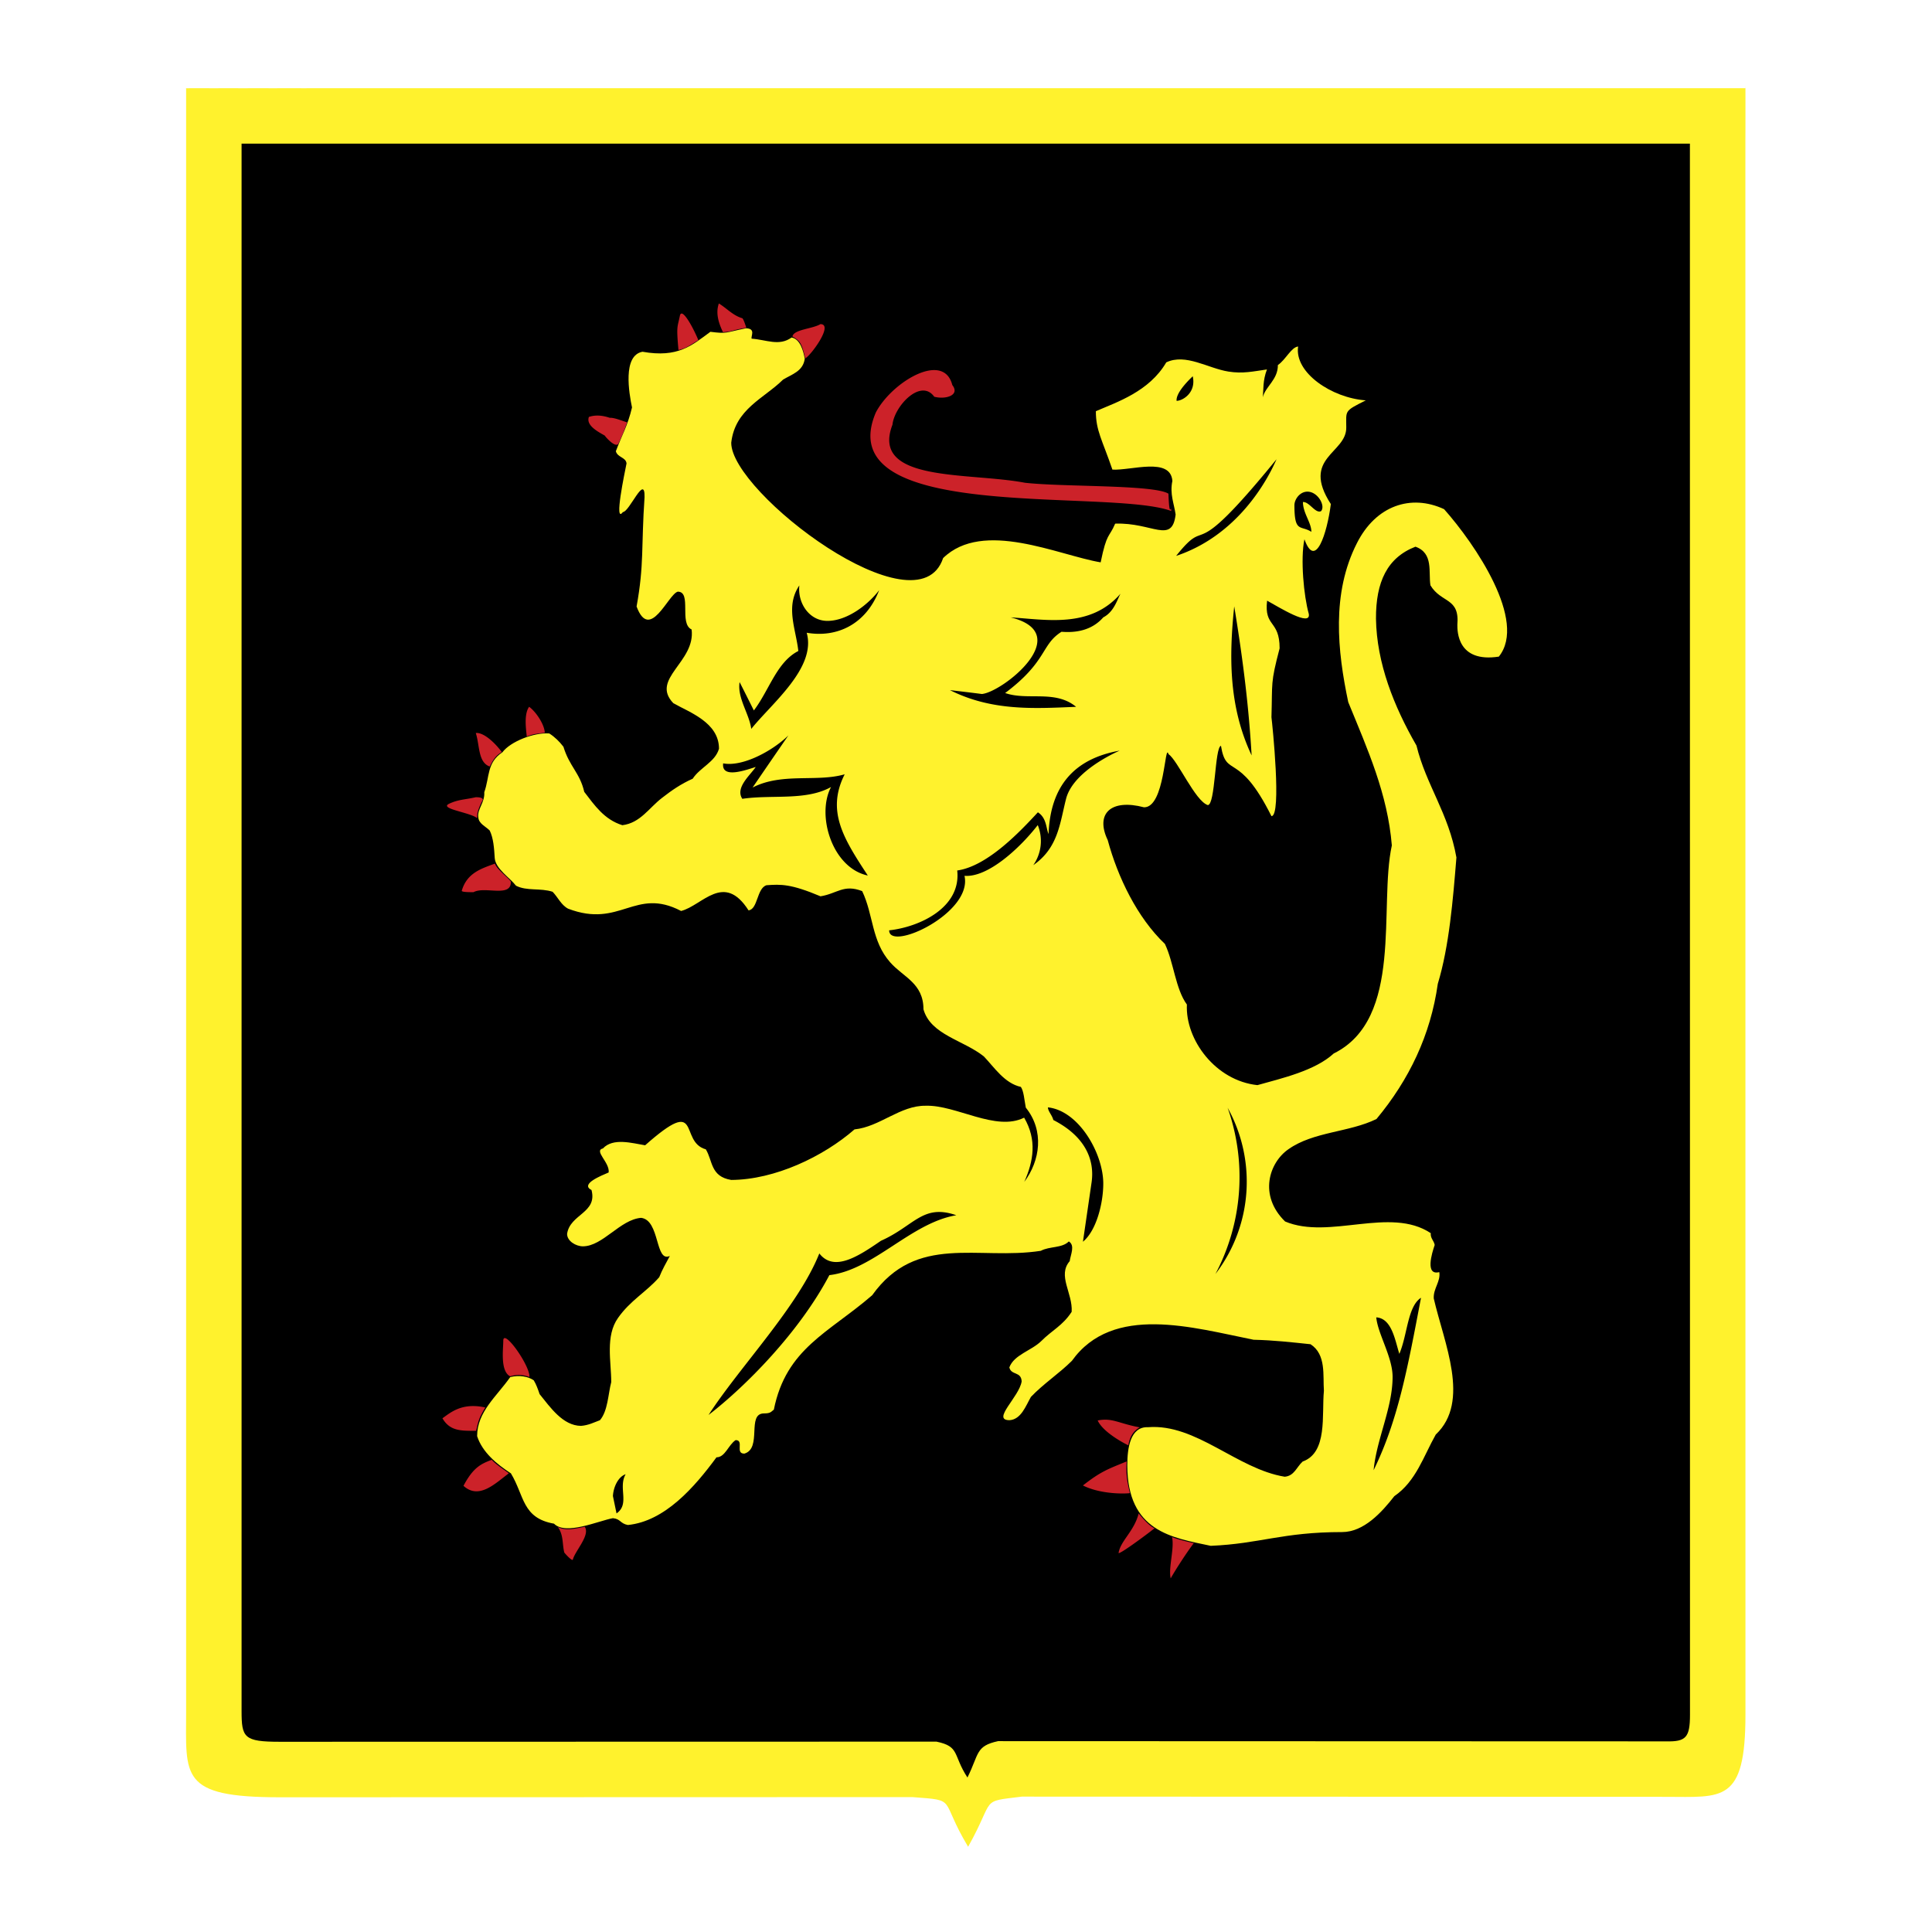<svg xmlns="http://www.w3.org/2000/svg" width="2500" height="2500" viewBox="0 0 192.756 192.756"><g fill-rule="evenodd" clip-rule="evenodd"><path fill="#fff" d="M0 0h192.756v192.756H0V0z"/><path d="M101.947 179.25c-4.273.531-2.588.058-5.358 5.002-2.926-4.88-.958-4.606-5.553-4.954l-63.126.017c-10.038 0-9.34-2.104-9.34-8.61V8.802c31.203.053-3.065 0 0 0h155.566c.135 18.837 0-3.062 0 0 0 53.43.008 109.321.008 162.271 0 8.861-2.316 8.198-7.955 8.198l-64.242-.021z" fill="#fff22d"/><path d="M99.58 173.714c-2.264.488-1.881 1.265-3.058 3.628-1.479-2.271-.729-3.087-3.088-3.579l-65.523.014c-3.577 0-3.809-.419-3.809-3.072V14.329h144.5c0 50.5.008 106.219.008 156.745 0 2.284-.412 2.703-2.367 2.662l-66.663-.022z"/><path d="M47.502 142.752c-1.49 0-2.605.046-3.36-1.25.816-.576 1.949-1.595 4.278-1.077-.711 1.168-.698 1.453-.918 2.327zM52.554 73.478c-.053-.628-.312-2.201.237-2.96.677.486 1.53 1.752 1.563 2.591-1.202.141-1.127.141-1.8.369zM50.964 87.952c.07 1.647-2.574.44-3.716 1.058-.15 0-1.178.023-1.178-.134.519-1.815 2.012-2.229 3.313-2.715.171.569 1.308 1.379 1.581 1.791zM119.111 153.955c-.738.958-1.867 2.723-2.311 3.519-.248-1.04.395-3.022.131-4.129.233.127 1.292.433 2.18.61zM115.195 152.471c-.832.668-3.594 2.701-3.594 2.464.203-1.226 1.553-2.152 2.004-3.94.366.44 1.059 1.268 1.59 1.476zM58.339 152.33c.581.83-.997 2.433-1.19 3.294-.142.089-.755-.602-.848-.725-.22-.865-.062-1.761-.649-2.548.886.436 1.958.098 2.687-.021zM72.133 33.142c-.46-.958-.742-1.923-.413-2.864.791.475 1.392 1.195 2.342 1.473.14.11.329.759.4.948-1.702.289-1.213.361-2.329.443zM69.673 33.937c-1.01.625-1.305.84-1.982.984-.223-2.486-.101-2.208.15-3.456.224-.826 1.38 1.348 1.832 2.472zM81.854 32.339c1.367 0-1.006 3.192-1.516 3.413-.364-1.564-.522-1.731-1.278-2.179.132-.712 2.021-.76 2.794-1.234zM95.011 38.414c.8 1.023-.664 1.468-1.801 1.168-1.336-1.863-3.972.917-4.169 2.794-2.227 5.79 7.607 4.713 13.222 5.79 3.854.431 12.85.175 14.312 1.089.1 2.689.277.966.277 1.727-6.23-2.306-34.212 1.327-29.473-9.822 1.575-3.032 6.763-6.168 7.632-2.746zM62.57 42.135a18.845 18.845 0 0 1-.874 2.138c-.273.414-1.155-.522-1.367-.821-.798-.443-1.866-1.045-1.576-1.854.642-.216 1.339-.167 2.081.088.483-.03 1.256.317 1.736.449zM50.063 75.033c-.611.364-.843.738-1.2 1.444-1.178-.417-.993-2.104-1.393-3.343.783-.092 1.94 1.002 2.593 1.899zM47.463 79.54c.228 0 .711.009.711.25-.515.984-.589 1.441-.558 1.841-.72-.584-3.835-.939-2.815-1.437.94-.444 1.58-.404 2.662-.654zM52.822 137.382c-.51-.178-1.12-.309-1.928-.067-1.002-.526-.682-2.701-.682-3.549 0-1.288 2.68 2.478 2.61 3.616zM113.711 142.41c-.637.356-.992.924-1.137 1.793-.721-.352-2.57-1.398-3.059-2.483 1.469-.289 2.057.291 4.196.69zM49.065 145.645c.308.407 1.583 1.229 1.697 1.348-1.41 1.068-2.992 2.637-4.521 1.248.967-1.823 1.732-2.189 2.824-2.596zM112.406 145.807c-.078 1.388.059 2.024.326 3.166-1.1.105-3.225-.021-4.688-.769 1.784-1.392 2.417-1.601 4.362-2.397z" fill="#cc2229"/><path d="M133.344 39.96c.408.14.83.281 1.246.422-.908.527-1.146 1.164-2.08 1.884.306-.651.865-1.498.834-2.306z"/><path d="M102.344 110.505c-.15-.781-.203-1.643-.492-2.064-1.621-.359-2.629-1.92-3.691-3.041-2.05-1.638-5.301-2.147-6.027-4.7 0-2.617-2.021-3.206-3.321-4.69-1.879-2.122-1.652-4.717-2.794-7.104-1.853-.716-2.481.247-4.155.519-2.961-1.248-3.949-1.208-5.39-1.106-.979.307-.853 2.407-1.793 2.507-2.464-3.857-4.599-.483-6.726.062-4.616-2.411-6.058 1.765-11.275-.229-.69-.359-1.02-1.145-1.547-1.686-1.216-.4-2.557-.048-3.651-.606-.606-.795-2.042-1.688-2.122-2.755-.061-.992-.127-1.972-.5-2.75-.4-.405-1.089-.677-1.138-1.309-.136-.808.668-1.48.594-2.513.548-1.537.237-2.947 1.813-3.989.805-1.072 3.151-1.99 4.671-1.875.544.345 1.01.803 1.413 1.327.608 1.99 1.635 2.586 2.078 4.502 1.032 1.344 1.995 2.763 3.8 3.325 1.798-.22 2.667-1.74 3.963-2.728.927-.725 1.889-1.393 3.058-1.911.721-1.12 2.244-1.657 2.622-2.993 0-2.617-2.952-3.632-4.552-4.537-2.332-2.433 2.229-4.107 1.82-7.358-1.283-.589.048-3.773-1.379-3.773-.958.247-2.785 5.047-4.111 1.48.769-4.221.452-5.921.795-10.916.048-2.375-1.516 1.494-2.162 1.494-.913 1.238.177-3.91.364-4.854-.065-.624-.896-.581-1.066-1.213.585-1.568 1.19-2.56 1.612-4.37-.29-1.406-.963-5.188 1.046-5.557 3.549.628 4.916-.625 6.774-1.99 1.717.215 1.422.079 3.548-.352 1.028.031.462.809.57 1.037 1.451.101 2.742.783 3.981-.114.874.146 1.177 1.367 1.317 2.109-.163 1.265-1.286 1.555-2.165 2.091-1.925 1.898-4.784 2.926-5.171 6.295-.031 4.963 18.609 19.119 21.14 11.51 3.988-3.875 11.477-.29 15.717.426.621-3.031.832-2.411 1.449-3.862 3.717-.135 5.672 2.078 6.031-.908-.158-1.112-.596-2.035-.324-3.357-.186-2.403-4.104-1.02-5.982-1.125-1.033-3.008-1.652-3.891-1.652-5.828 2.064-.897 5.32-1.951 7.025-4.873 1.943-.922 4.168.599 6.201.919 1.438.232 2.504-.023 3.844-.212-.43 1.121-.334 2.009-.412 2.773.258-1.076 1.51-1.739 1.502-3.211.773-.522 1.34-1.793 2.02-1.849-.391 2.596 3.336 5.131 6.752 5.372-2.199 1.099-1.949.998-1.949 2.698.039 2.61-4.551 2.991-1.539 7.648-.375 2.926-1.541 6.584-2.635 3.51-.412 1.959-.066 5.675.436 7.45.229 1.331-2.934-.645-4.16-1.322-.316 2.688 1.248 1.876 1.248 4.757-.932 3.558-.707 3.338-.814 6.872.084.645 1.041 9.87 0 9.87-3.293-6.584-4.502-3.704-5.037-7.02-.629.15-.549 5.917-1.318 5.917-1.262-.422-2.979-4.428-3.918-5.091-.383-1.252-.344 5.341-2.443 5.311-3.289-.869-4.889.615-3.619 3.277.998 3.69 2.939 7.727 5.707 10.358.896 1.894 1.045 4.468 2.191 6.044-.17 3.511 2.859 7.6 7.037 8.04 2.455-.689 5.742-1.437 7.613-3.158 7.006-3.462 4.471-14.682 5.797-20.757-.426-5.153-2.393-9.52-4.348-14.295-1.084-5.122-1.686-10.863.869-15.872 1.881-3.729 5.377-4.923 8.693-3.381 3.09 3.479 8.32 11.163 5.461 14.711-4.15.637-4.139-2.557-4.139-3.168.242-2.758-1.584-2.13-2.684-3.943-.215-1.31.33-3.211-1.496-3.857-2.812 1.089-3.955 3.51-3.938 7.19.07 4.429 1.791 8.751 4.041 12.652.953 3.927 3.203 6.738 3.984 11.167-.342 4.221-.721 8.859-1.857 12.602-.721 5.114-2.852 9.559-6.119 13.49-2.732 1.341-6.285 1.25-8.777 3.01-1.928 1.327-3.01 4.609-.338 7.214 4.41 1.858 10.477-1.534 14.531 1.164-.049.51.311.733.393 1.178-.287.843-.973 3.075.459 2.71.15.936-.609 1.634-.553 2.623 1.02 4.441 3.699 10.283.201 13.583-1.221 2.155-1.963 4.659-4.133 6.145-1.262 1.621-3.049 3.584-5.211 3.584-5.965 0-8.209 1.169-13.107 1.372-3.861-.818-8.324-1.41-8.324-8.045 0-1.695.289-3.869 2.074-3.79 4.791-.378 8.873 4.168 13.631 4.941.957-.083 1.164-.943 1.791-1.516 2.51-.9 1.889-4.63 2.119-7.059-.111-1.511.248-3.62-1.332-4.643-1.85-.194-3.646-.4-5.682-.448-6.039-1.204-14.039-3.607-18.127 2.1-1.283 1.277-2.844 2.292-4.09 3.602-.51.891-.98 2.254-2.137 2.323-1.826 0 .975-2.323 1.213-3.87-.049-1.018-1.045-.584-1.229-1.396.473-1.27 2.199-1.662 3.184-2.627 1.068-1.077 2.135-1.53 3.035-2.921.113-1.873-1.441-3.613-.197-5.053.084-.642.562-1.573-.088-1.968-.682.689-1.92.465-2.791.936-6.271.971-12.395-1.762-16.828 4.433-4.336 3.752-8.584 5.297-9.81 11.412-.294.22-.312.378-.997.378-1.74.018-.141 3.488-1.946 4.011-.962 0 .017-1.349-.87-1.349-.734.487-1.041 1.718-1.911 1.718-2.202 2.995-5.162 6.388-8.844 6.752-.771-.146-.711-.602-1.488-.681-1.428.259-4.709 1.743-5.878.549-3.189-.562-2.94-2.768-4.3-5.021-1.379-.893-2.847-2.091-3.371-3.711 0-2.431 1.947-3.958 3.304-5.893.927-.228 1.814-.048 2.346.321.246.404.417.883.584 1.379 1.071 1.326 2.323 3.146 4.128 3.168.766-.062 1.297-.348 1.894-.567.791-.935.809-2.577 1.125-3.799 0-2.065-.603-4.592.675-6.401 1.23-1.756 2.835-2.601 4.113-4.066.297-.761.697-1.434 1.059-2.123-1.485.703-.967-3.58-2.869-3.8-2.095.172-3.804 2.825-5.799 2.842-.711 0-1.595-.531-1.582-1.251.299-1.977 3.041-2.07 2.435-4.366-1.169-.594.975-1.433 1.712-1.753.128-.993-1.516-2.17-.57-2.399 1.01-1.085 2.912-.526 4.208-.312 5.777-5.113 3.313-.355 6.055.404.702 1.147.453 2.711 2.534 3.054 4.353-.021 9.19-2.329 12.3-5.043 2.531-.256 4.561-2.403 7.116-2.36 3.014-.096 6.989 2.605 9.809 1.188 1.293 2.227.941 4.317.014 6.409 1.582-2.114 2.018-5.097.151-7.412z" fill="#fff22d"/><path d="M82.553 61.946c1.98 0 4.076-1.634 5.162-3.065-1.319 3.421-4.219 4.77-7.231 4.248.989 3.51-3.498 7.049-5.53 9.594-.211-1.542-1.41-3.076-1.164-4.671.474.927.953 1.89 1.423 2.83 1.537-2.021 2.279-4.828 4.437-5.931-.247-2.218-1.317-4.449.101-6.542-.189 1.779 1.001 3.537 2.802 3.537zM111.797 59.228c-.326.575-.646 1.813-1.723 2.367-1.178 1.345-2.811 1.546-4.164 1.437-2.066 1.297-1.398 2.94-5.627 6.111 2.258.787 4.98-.351 7.08 1.376-4.273.185-8.42.426-12.589-1.666 1.046.124 2.139.251 3.189.388 2.064-.185 9.441-6.015 2.869-7.645 3.541.218 7.941 1.123 10.965-2.368zM103.09 86.318a4.203 4.203 0 0 0 .447-3.999c-1.742 2.25-4.953 5.25-7.309 5.062.834 3.725-7.517 7.59-7.517 5.438 3.041-.33 7.2-2.271 6.791-5.97 3.062-.431 6.378-4.006 8.048-5.804.871.554.812 1.578 1.064 2.167.184-4.832 2.6-7.521 7.092-8.32-1.443.641-4.738 2.428-5.344 4.806-.628 2.456-.782 4.889-3.272 6.62zM78.657 73.372a1706.396 1706.396 0 0 0-3.572 5.201c2.948-1.516 6.396-.51 9.19-1.322-1.863 3.681-.092 6.443 2.306 10.1-3.562-.757-5.148-6.027-3.668-8.831-2.5 1.398-5.907.738-8.851 1.178-.729-1.099.75-2.315 1.339-3.176-.922.276-3.449 1.234-3.251-.361 1.912.369 4.886-1.207 6.507-2.789zM81.744 125.055c1.458 1.875 3.857.316 6.146-1.261 3.343-1.485 4.164-3.717 7.521-2.549-4.53.757-8.242 5.457-12.665 5.975-2.983 5.663-8.315 11.069-12.055 13.952 3.159-4.868 8.958-10.842 11.053-16.117zM61.511 150.994l-.36-1.731c.048-.9.522-1.923 1.27-2.179-.778 1.341.448 2.974-.91 3.91zM137.311 131.434c1.549.101 1.867 2.261 2.301 3.64.814-1.892.814-4.727 2.162-5.596-1.348 7.086-2.293 12.212-4.727 17.203.291-3.105 1.893-6.208 1.893-9.313-.001-1.976-1.485-4.306-1.629-5.934zM110.074 118.083c0 1.946-.678 4.695-2.029 5.804l.844-5.795c.422-2.593-.857-4.846-3.797-6.348-.117-.479-.539-.878-.539-1.262 3.092.335 5.521 4.61 5.521 7.601zM121.264 127.109a20.688 20.688 0 0 0 1.217-16.586c2.841 5.108 2.568 11.64-1.217 16.586zM117.389 39.991c-.07-.713.912-1.784 1.611-2.452.365 1.634-1.006 2.452-1.611 2.452zM130.443 49.052c1.037 0 1.828 1.419 1.357 1.947-.57.263-1.168-.958-1.805-.91 0 1.112.84 2.04.84 2.971-1.072-.687-1.691.139-1.691-2.65.001-.597.545-1.358 1.299-1.358zM117.344 55.462c3.498-4.384.967 1.468 10.016-9.646-.958 2.213-3.944 7.618-10.016 9.646zM124.875 75.367c-2.326-4.938-2.242-9.985-1.736-14.875.945 5.759 1.463 10.258 1.736 14.875z"/></g></svg>